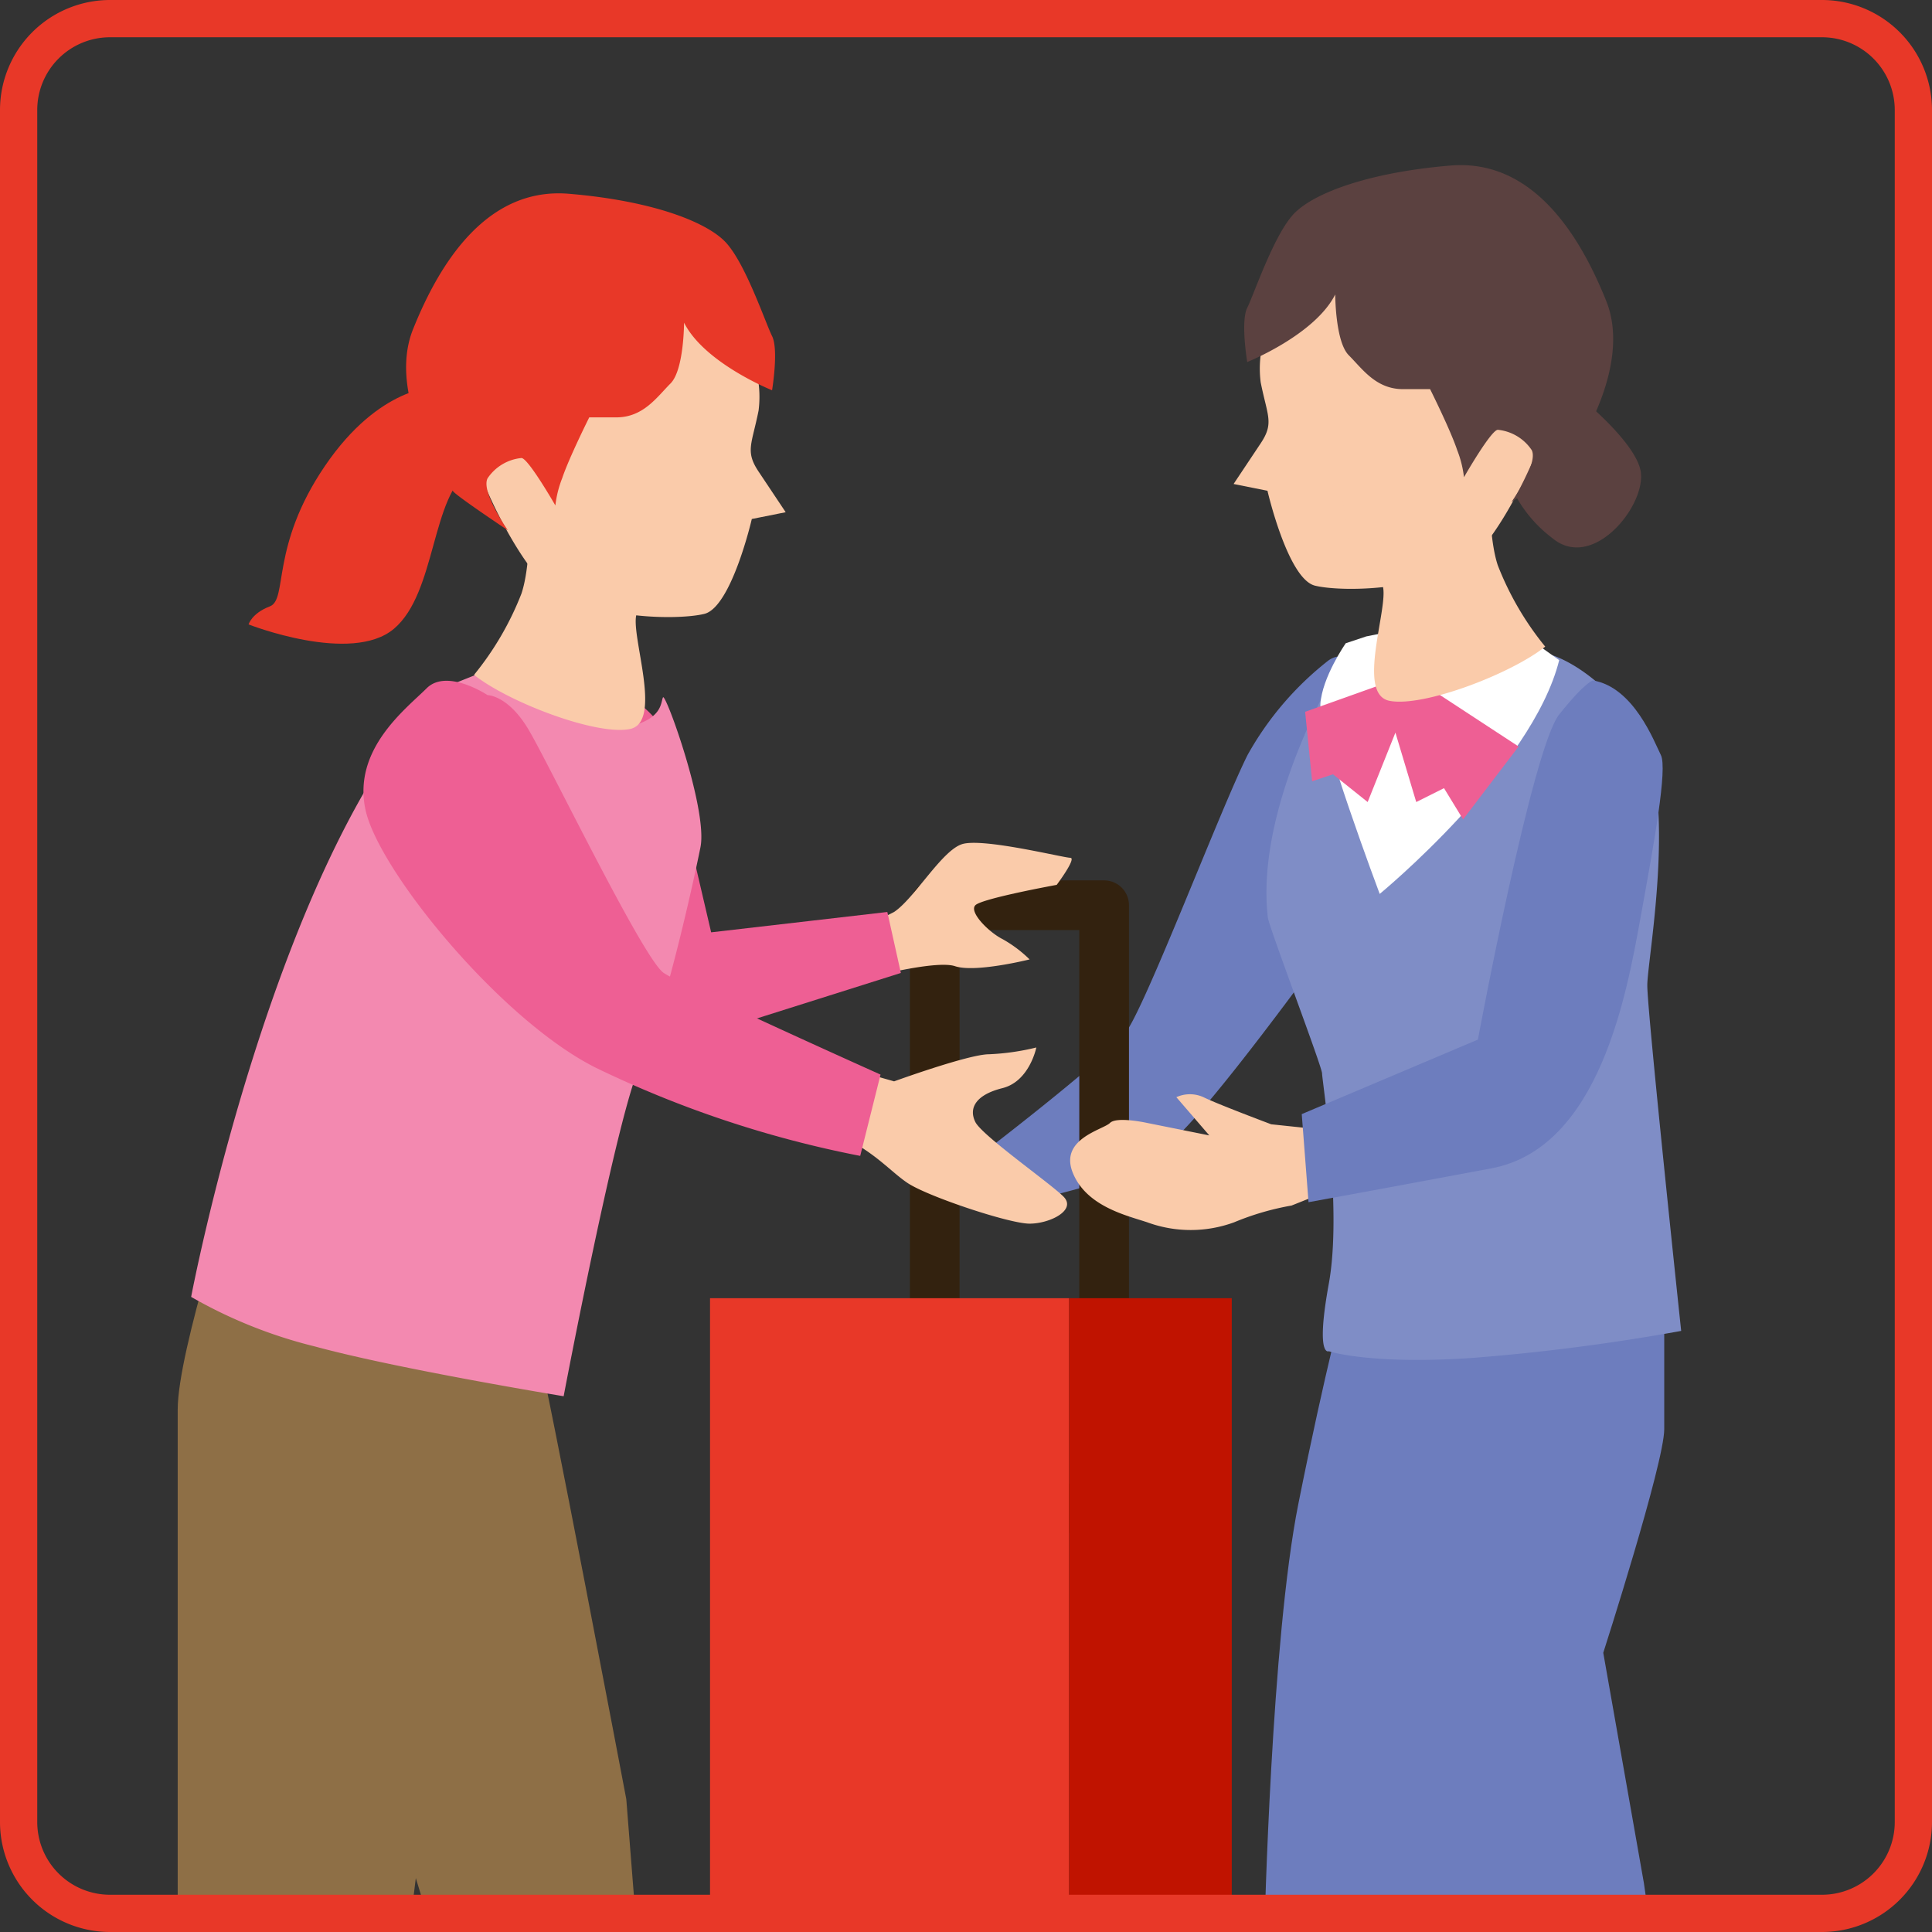 <svg xmlns="http://www.w3.org/2000/svg" xmlns:xlink="http://www.w3.org/1999/xlink" width="155" height="155" viewBox="0 0 155 155"><rect x="0" y="0" width="155" height="155" fill="#333333" stroke="none"/><defs><clipPath id="a"><path d="M7.355,0h137.3a7.354,7.354,0,0,1,7.354,7.354v137.3a7.355,7.355,0,0,1-7.355,7.355H7.355A7.355,7.355,0,0,1,0,144.657V7.355A7.355,7.355,0,0,1,7.355,0Z" fill="none"/></clipPath></defs><g transform="translate(-999.5 -4163.037)"><g transform="translate(1000.994 4164.61)"><g clip-path="url(#a)"><path d="M132.41,105.32v8.154c0,2.719-4.892,17.939-4.892,17.939L130.78,149.9l.544,3.805H100.338s.544-23.375,2.719-34.247,3.8-16.851,3.8-16.851l23.375-2.175Z" transform="translate(-0.386 -0.386)" fill="#6d7dbe"/><path d="M105.412,51.587A25.132,25.132,0,0,0,98.889,59.2C96.715,63.546,90.735,79.31,89.1,81.484S76.9,91.709,76.9,91.709l1.992,3.985L85.3,93.987a27.4,27.4,0,0,0,7.339-3.669c2.989-2.31,12.775-15.9,12.775-15.9l5.98-14.677s-2.719-10.328-5.98-8.154" transform="translate(-0.296 -0.197)" fill="#6d7dbe"/><path d="M87.365,121.689H73.775a1.992,1.992,0,0,1-1.992-1.992V71.317a1.992,1.992,0,0,1,1.992-1.992h13.59a1.992,1.992,0,0,1,1.992,1.992V119.7a1.992,1.992,0,0,1-1.992,1.992m-11.6-3.985h9.606V73.31H75.768Z" transform="translate(-0.276 -0.266)" fill="#33220f"/><rect width="28.811" height="59.432" transform="translate(55.47 102.579)" fill="#e83828"/><rect width="13.047" height="59.432" transform="translate(84.28 102.579)" fill="#c01300"/><path d="M100.61,72.243c.09.763,4.349,11.959,4.349,12.5s1.631,10.872.543,16.852,0,5.435,0,5.435,3.261,1.088,11.416.544a166.262,166.262,0,0,0,16.851-2.175s-2.718-25.548-2.718-27.723,2.718-16.308-1.088-21.2-7.067-5.436-7.067-5.436h-9.24l-7.067.544S99.523,63,100.61,72.243" transform="translate(-0.386 -0.196)" fill="#7f8dc6"/><path d="M106.878,50.219s-1.9,2.718-2.038,4.892S109.6,70.332,109.6,70.332,121.827,60.275,124,51.578l-3.8-2.718-8.969.272-2.719.543Z" transform="translate(-0.403 -0.188)" fill="#fff"/><path d="M103.612,55.737l7.8-2.784,1.671.557,7.656,5.012-4.455,5.847-1.531-2.506-2.227,1.114-1.671-5.569-2.227,5.569-2.784-2.227-1.671.557Z" transform="translate(-0.398 -0.204)" fill="#ee5f94"/><path d="M103.4,89.231l-2.582-.272s-4.349-1.631-5.436-2.175a2.629,2.629,0,0,0-2.175,0l2.644,3.068-4.981-1s-2.445-.544-2.988,0-4.075,1.266-2.988,3.985,4.346,3.441,5.977,3.985a10.118,10.118,0,0,0,6.973,0,21.654,21.654,0,0,1,4.605-1.344l2.719-1.087V90.046Z" transform="translate(-0.325 -0.333)" fill="#facbaa"/><path d="M126.231,30.837s3.909,3.239,4.349,5.436c.543,2.718-3.805,8.154-7.067,5.436a10.672,10.672,0,0,1-3.805-5.436l-.544-7.067,4.892-2.175Z" transform="translate(-0.458 -0.104)" fill="#5b4140"/><path d="M101.111,23.726a8.708,8.708,0,0,0-1.087,5.436c.543,2.718,1.087,3.261,0,4.892L97.85,37.316l2.718.544s1.631,7.067,3.805,7.611,10.328.543,13.591-3.261,13.046-22.832-1.088-26.093-15.764,7.611-15.764,7.611" transform="translate(-0.376 -0.06)" fill="#facbaa"/><path d="M107.305,42.819a5.964,5.964,0,0,1,2.537,2.718c.543,1.632-2.175,8.7.543,9.241s9.785-2.175,12.5-4.348a24.151,24.151,0,0,1-3.805-6.524c-1.087-3.261-.543-10.871-.543-10.871L113.1,34.122,106.58,38.47Z" transform="translate(-0.41 -0.127)" fill="#facbaa"/><path d="M106.007,22.081s0,3.805,1.087,4.892,2.175,2.719,4.349,2.719h2.175s1.631,3.261,2.174,4.892a8.567,8.567,0,0,1,.544,2.175s2.175-3.805,2.719-3.805a3.712,3.712,0,0,1,2.718,1.631c.544,1.087-1.631,4.168-1.631,4.168s3.805-2.537,4.349-3.081,5.436-7.61,3.261-13.046-5.98-11.416-12.5-10.872-10.872,2.175-12.5,3.805-3.261,6.523-3.805,7.61,0,4.349,0,4.349,5.436-2.175,7.067-5.436" transform="translate(-0.379 -0.045)" fill="#5b4140"/><path d="M126.714,53.225c3.261.544,4.892,4.892,5.436,5.98s-.544,7.067-1.631,13.046-3.261,18.483-11.959,20.113-14.677,2.718-14.677,2.718l-.544-7.067,14.133-5.979S121.822,58.661,124,55.943s2.718-2.718,2.718-2.718" transform="translate(-0.397 -0.205)" fill="#6d7dbe"/><path d="M17.532,92.961s-4.72,14.159-4.72,18.879v54.278s15.93,2.95,16.519,2.36S37,106.53,37,106.53l4.13-14.749-18.879-3.54Z" transform="translate(-0.049 -0.339)" fill="#8e6f46"/><path d="M42.361,93.56s-1.179,11.8-.59,13.57,7.08,35.988,7.08,35.988l1.769,22.418L37.641,167.9l-11.8-38.348L29.382,97.1l5.9-6.489Z" transform="translate(-0.099 -0.348)" fill="#8e6f46"/><path d="M66.681,84.415,70.486,85.5s5.98-2.174,7.611-2.174a19.266,19.266,0,0,0,3.8-.544s-.543,2.718-2.718,3.261-2.718,1.631-2.175,2.719,5.98,4.892,7.067,5.979-1.087,2.175-2.718,2.175-8.155-2.175-9.785-3.261-3.261-3.261-7.067-4.349l.544-4.348Z" transform="translate(-0.248 -0.318)" fill="#facbaa"/><path d="M67.765,77.285s5.98-1.631,7.611-1.087,5.979-.544,5.979-.544a10.151,10.151,0,0,0-2.174-1.631c-1.088-.544-2.719-2.175-2.175-2.719s6.523-1.631,6.523-1.631S85.16,67.5,84.617,67.5s-7.068-1.632-8.7-1.088-3.8,4.349-5.436,5.436a42.521,42.521,0,0,1-6.523,2.719l1.088,3.261Z" transform="translate(-0.246 -0.255)" fill="#facbaa"/><path d="M51.911,57.125l3.805,16.308L69.85,71.8l1.087,4.892L50.28,83.217s-8.155.544-8.7-.543-2.356-23.194.724-26.275,6.343-3.624,9.6.725" transform="translate(-0.156 -0.207)" fill="#ee5f94"/><path d="M33.723,53.973l2.418-.967.588-.235s9.015,4.808,12.021,4.208,2.8-2,3-2.4,3.606,9.015,3.006,12.021-3.006,13.824-4.808,17.43-6.169,26.617-6.169,26.617-13.312-2.182-19.923-3.985a38.236,38.236,0,0,1-9.962-3.985s6.6-34.875,19.826-48.7" transform="translate(-0.053 -0.203)" fill="#f389b0"/><path d="M37.729,54.4s-3.261-2.175-4.892-.544-5.98,4.893-4.892,9.785S38.815,80.5,46.426,84.3a86.235,86.235,0,0,0,21.2,7.067l1.631-6.523s-15.764-7.067-17.395-8.155S42.621,59.84,40.99,57.121,37.729,54.4,37.729,54.4" transform="translate(-0.107 -0.205)" fill="#ee5f94"/><path d="M58.414,26A8.708,8.708,0,0,1,59.5,31.436c-.543,2.718-1.087,3.261,0,4.892l2.175,3.261-2.718.544s-1.631,7.067-3.805,7.611-10.328.543-13.591-3.261S28.516,21.651,42.649,18.39,58.414,26,58.414,26" transform="translate(-0.135 -0.068)" fill="#facbaa"/><path d="M52.259,45.093a5.964,5.964,0,0,0-2.537,2.718c-.543,1.632,2.175,8.7-.543,9.241s-9.785-2.175-12.5-4.348a24.151,24.151,0,0,0,3.805-6.524c1.087-3.261.543-10.872.543-10.872L46.46,36.4l6.524,4.348Z" transform="translate(-0.141 -0.136)" fill="#facbaa"/><path d="M53.506,24.355s0,3.805-1.087,4.892-2.175,2.719-4.349,2.719H45.9s-1.631,3.261-2.175,4.892a8.58,8.58,0,0,0-.543,2.175S41,35.227,40.459,35.227a3.712,3.712,0,0,0-2.718,1.631c-.544,1.087,1.631,4.168,1.631,4.168s-3.805-2.537-4.349-3.081-5.436-7.61-3.261-13.046,5.98-11.416,12.5-10.872,10.872,2.175,12.5,3.805,3.261,6.523,3.805,7.61,0,4.349,0,4.349-5.436-2.175-7.067-5.436" transform="translate(-0.12 -0.054)" fill="#e83828"/><path d="M33.589,29.584s-4.538-.133-8.941,6.336-2.96,10.711-4.421,11.268-1.707,1.449-1.707,1.449,8.254,3.241,11.669.343,2.961-10.71,6.129-12.717-2.729-6.678-2.729-6.678" transform="translate(-0.071 -0.114)" fill="#e83828"/></g></g><path d="M7.321-1.5H144.679A8.831,8.831,0,0,1,153.5,7.321V144.679a8.831,8.831,0,0,1-8.821,8.821H7.321A8.831,8.831,0,0,1-1.5,144.679V7.321A8.831,8.831,0,0,1,7.321-1.5ZM144.679,150.512a5.839,5.839,0,0,0,5.833-5.833V7.321a5.839,5.839,0,0,0-5.833-5.832H7.321A5.839,5.839,0,0,0,1.488,7.321V144.679a5.839,5.839,0,0,0,5.833,5.833Z" transform="translate(1001 4164.537)" fill="#e83828"/></g></svg>